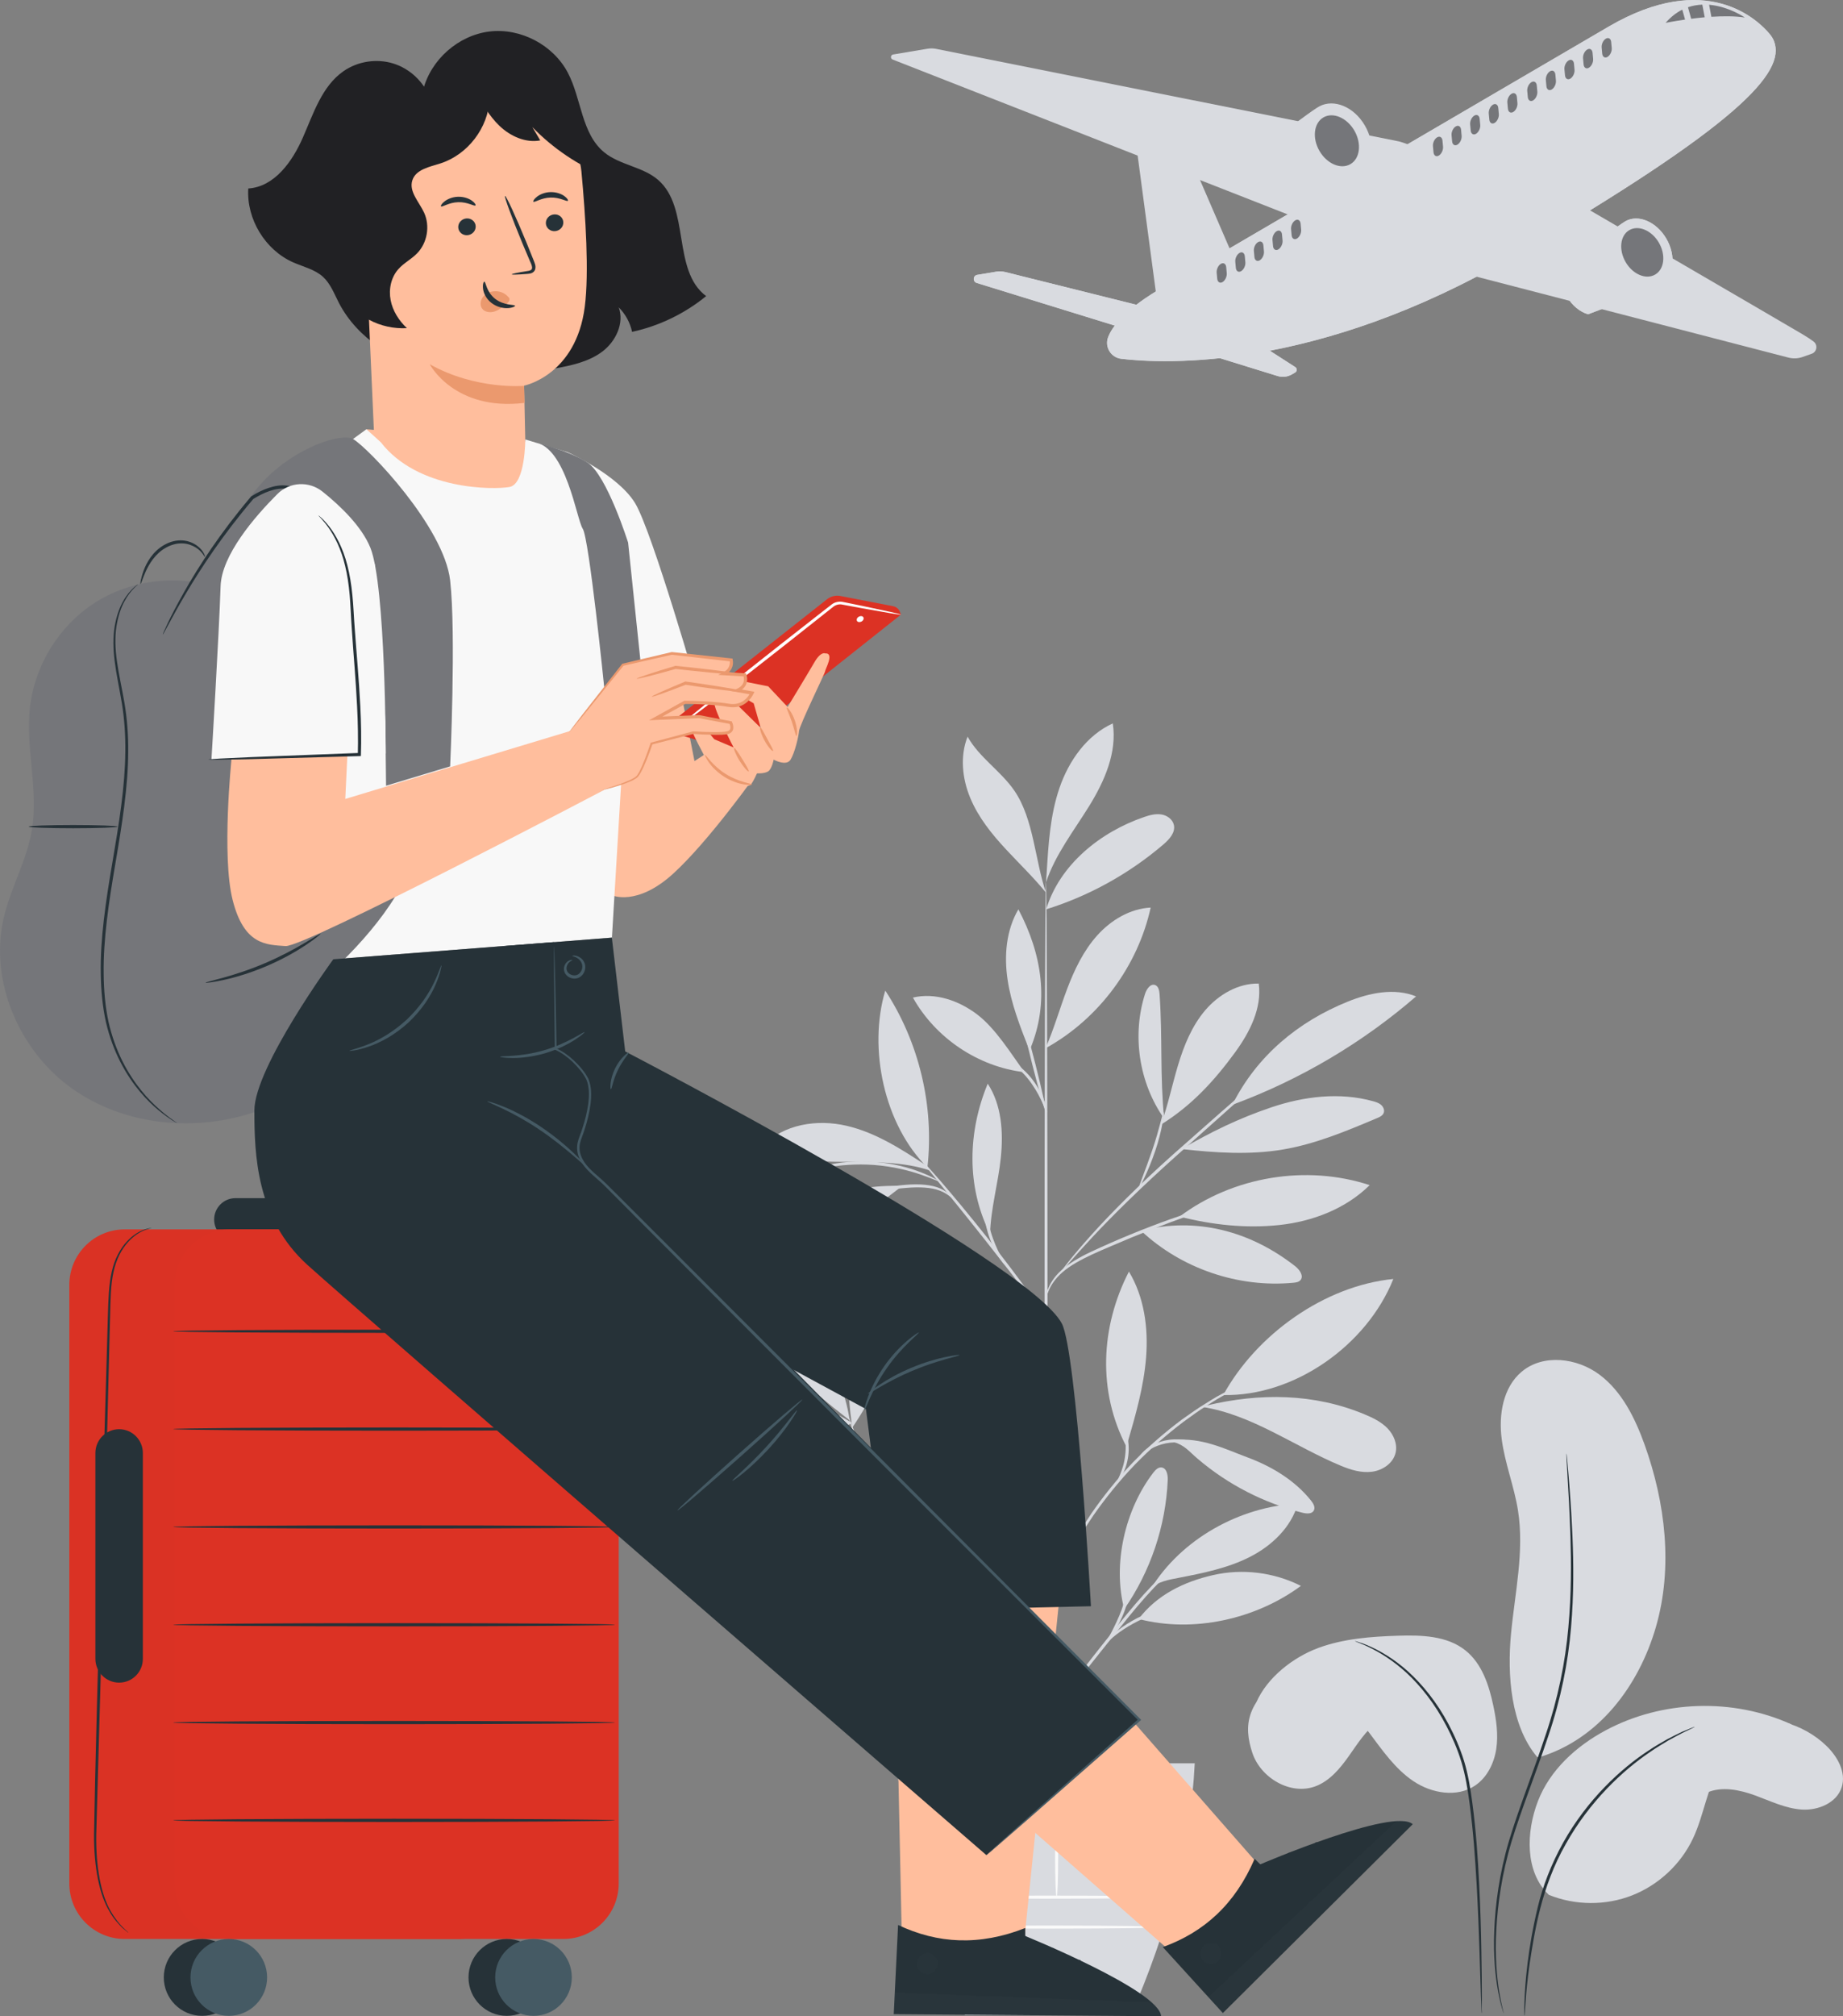<svg width="192" height="210" viewBox="0 0 192 210" fill="none" xmlns="http://www.w3.org/2000/svg">
<rect x="0" y="0" width="192" height="210" fill="#808080" stroke="none"/>
<path d="M88.769 148.21C85.943 146.428 82.698 145.311 79.376 144.969C77.844 144.814 76.164 144.853 74.934 145.789C74.671 145.989 74.419 146.28 74.477 146.602C74.522 146.841 74.722 147.016 74.909 147.158C78.733 150.075 84.513 150.45 88.769 148.21Z" fill="#D9DBE0"/>
<path d="M88.524 147.939C86.4 146.273 84.263 144.601 82.46 142.587C80.657 140.573 79.196 138.185 78.656 135.538C78.495 134.737 78.443 133.814 78.958 133.175C83.793 136.965 87.591 141.864 88.524 147.939Z" fill="#D9DBE0"/>
<path d="M88.718 148.171C88.351 145.518 88.222 142.794 88.828 140.186C89.433 137.578 90.849 135.086 93.07 133.595C93.907 135.551 93.546 137.81 92.96 139.857C92.053 143.02 90.624 146.028 88.757 148.733" fill="#D9DBE0"/>
<path d="M93.456 156.686C90.578 157.034 88.074 158.558 85.924 160.507C83.774 162.457 82.248 165.084 81.617 167.924C84.437 167.75 86.832 165.755 88.57 163.515C90.308 161.275 91.512 158.822 93.417 156.731" fill="#D9DBE0"/>
<path d="M94.486 158.048C92.169 152.322 93.006 145.428 96.63 140.431C98.271 146.28 97.666 152.883 94.486 158.048Z" fill="#D9DBE0"/>
<path d="M100.75 165.523C98.136 165.362 95.484 165.981 93.218 167.292C90.952 168.602 89.079 170.59 87.907 172.934C87.746 173.25 87.604 173.657 87.823 173.941C88.01 174.186 88.364 174.212 88.673 174.192C91.203 174.031 93.45 172.501 95.297 170.765C97.151 169.028 98.76 167.021 100.808 165.516" fill="#D9DBE0"/>
<path d="M100.551 165.116C99.205 160.798 99.121 156.085 100.312 151.722C100.782 149.998 101.574 148.184 103.164 147.371C103.299 147.3 103.46 147.242 103.602 147.293C103.737 147.345 103.814 147.48 103.879 147.616C104.445 148.804 104.606 150.146 104.548 151.457C104.49 152.767 104.22 154.065 103.95 155.349C103.447 157.725 103.183 160.281 101.883 162.334C101.574 162.818 101.304 163.348 101.059 163.87C100.814 164.393 100.808 164.574 100.583 164.987" fill="#D9DBE0"/>
<path d="M117.12 167.595C115.89 162.909 117.197 157.234 120.139 153.393C120.358 153.109 120.641 152.806 120.995 152.838C121.536 152.89 121.678 153.613 121.652 154.155C121.446 158.945 119.856 163.664 117.12 167.595Z" fill="#D9DBE0"/>
<path d="M118.62 168.622C124.298 170.1 130.806 168.66 135.525 165.174C132.724 163.754 129.428 163.348 126.371 164.051C123.313 164.748 120.519 166.117 118.62 168.622Z" fill="#D9DBE0"/>
<path d="M119.875 165.497C123.055 160.3 129.145 156.911 135.215 156.602C134.514 159.08 132.486 161.004 130.194 162.166C127.902 163.328 125.347 163.838 122.83 164.329C121.858 164.516 120.512 164.729 119.875 165.497Z" fill="#D9DBE0"/>
<path d="M117.436 150.366C118.298 147.409 119.161 144.427 119.399 141.354C119.637 138.282 119.199 135.08 117.609 132.439C114.642 138.198 114.339 144.93 117.345 150.669" fill="#D9DBE0"/>
<path d="M127.433 145.299C130.903 138.972 137.991 133.918 145.156 133.208C142.394 140.115 134.849 145.447 127.433 145.299Z" fill="#D9DBE0"/>
<path d="M125.251 146.538C130.426 147.332 134.843 150.643 139.677 152.657C140.714 153.09 141.827 153.432 142.941 153.284C144.055 153.135 145.149 152.393 145.394 151.295C145.6 150.385 145.188 149.423 144.537 148.752C143.887 148.087 143.025 147.667 142.168 147.312C136.896 145.111 131.244 145.06 125.695 146.389" fill="#D9DBE0"/>
<path d="M122.251 150.185C123.422 150.521 123.821 151.127 124.755 151.921C127.903 154.613 131.682 156.556 135.699 157.557C136.117 157.66 136.664 157.705 136.87 157.325C137.05 156.995 136.825 156.595 136.587 156.298C134.907 154.187 132.506 152.741 129.982 151.799C127.459 150.856 125.27 149.72 122.257 149.966" fill="#D9DBE0"/>
<path d="M118.871 128.185C123.081 132.13 129.01 134.15 134.746 133.601C135.01 133.576 135.293 133.537 135.467 133.343C135.866 132.904 135.389 132.233 134.92 131.871C130.259 128.224 124.6 126.707 118.871 128.185Z" fill="#D9DBE0"/>
<path d="M122.882 126.714C128.45 122.531 136.078 121.265 142.69 123.434C140.192 125.9 136.735 127.224 133.252 127.592C129.77 127.96 126.281 127.572 122.882 126.714Z" fill="#D9DBE0"/>
<path d="M121.285 116.611C120.828 111.937 121.125 108.251 120.803 103.558C120.777 103.184 120.693 102.732 120.346 102.597C119.856 102.409 119.451 103.01 119.29 103.507C117.906 107.832 118.659 112.796 121.279 116.508" fill="#D9DBE0"/>
<path d="M120.95 117.128C124.104 115.172 126.473 112.615 128.668 109.607C130.194 107.516 131.475 105.011 131.134 102.442C128.997 102.396 126.963 103.584 125.566 105.211C124.175 106.844 123.345 108.878 122.727 110.937C122.109 112.99 121.677 115.107 120.95 117.128Z" fill="#D9DBE0"/>
<path d="M128.534 115.01C135.46 112.441 141.93 108.619 147.524 103.778C145.258 102.861 142.658 103.41 140.392 104.327C135.209 106.425 130.974 109.962 128.437 114.952" fill="#D9DBE0"/>
<path d="M123.082 119.677C126.59 120.065 130.15 120.31 133.626 119.729C137.045 119.154 140.276 117.799 143.469 116.45C143.733 116.34 144.023 116.204 144.139 115.94C144.268 115.656 144.132 115.307 143.901 115.094C143.669 114.881 143.36 114.784 143.064 114.7C139.587 113.726 135.841 114.184 132.423 115.339C129.011 116.495 126.204 117.87 123.082 119.677Z" fill="#D9DBE0"/>
<path d="M103.066 128.347C100.671 123.505 100.832 117.857 102.899 112.867C104.354 115.088 104.534 117.921 104.264 120.562C104 123.208 103.195 125.926 103.143 128.586" fill="#D9DBE0"/>
<path d="M93.514 123.512C87.54 123.396 81.566 125.952 77.517 130.348C80.497 130.819 83.568 130.044 86.278 128.721C88.988 127.391 91.396 125.532 93.784 123.68" fill="#D9DBE0"/>
<path d="M87.089 121.362C84.167 121.123 81.36 120.762 78.547 121.627C75.74 122.492 73.184 124.448 72.038 127.159C74.768 127.469 77.542 126.778 80.047 125.642C82.544 124.506 84.823 122.924 87.089 121.362Z" fill="#D9DBE0"/>
<path d="M96.598 121.459C93.972 119.729 91.274 117.973 88.21 117.257C85.152 116.54 81.605 117.069 79.468 119.38C81.946 120.839 84.953 121.007 87.824 121.007C90.695 121.007 94.216 120.975 96.926 121.93" fill="#D9DBE0"/>
<path d="M96.616 121.595C92.123 117.173 90.417 109.22 92.226 103.171C95.754 108.555 97.337 115.197 96.616 121.595Z" fill="#D9DBE0"/>
<path d="M108.97 109.065C109.819 107.09 110.412 105.017 111.171 103.003C111.931 100.996 112.877 99.014 114.313 97.419C115.748 95.825 117.737 94.631 119.875 94.528C118.536 100.615 114.499 106.057 109.073 109.097" fill="#D9DBE0"/>
<path d="M106.731 111.673C105.327 109.736 103.711 107.109 101.806 105.663C99.907 104.217 97.428 103.345 95.105 103.901C97.474 108.135 101.928 111.118 106.731 111.673Z" fill="#D9DBE0"/>
<path d="M107.181 109.226C106.26 106.883 105.333 104.52 104.967 102.028C104.593 99.537 104.818 96.884 106.093 94.708C108.559 99.382 109.357 104.404 107.31 109.278" fill="#D9DBE0"/>
<path d="M108.989 94.708C110.386 90.073 114.616 86.659 119.186 85.096C119.759 84.896 120.371 84.735 120.976 84.825C121.574 84.915 122.167 85.329 122.295 85.929C122.463 86.717 121.813 87.427 121.201 87.95C117.641 90.996 113.463 93.314 108.989 94.708Z" fill="#D9DBE0"/>
<path d="M109.04 90.919C109.221 87.93 109.401 84.903 110.373 82.069C111.345 79.235 113.212 76.582 115.928 75.342C116.392 78.363 115.066 81.365 113.463 83.96C111.86 86.555 109.929 89.008 108.97 91.907" fill="#D9DBE0"/>
<path d="M108.97 92.972C107.817 89.596 107.695 85.303 105.68 82.359C104.27 80.3 102.011 78.899 100.801 76.724C99.996 78.757 100.24 81.1 101.084 83.121C101.927 85.141 103.324 86.878 104.817 88.479C106.305 90.08 107.579 91.281 108.97 92.972Z" fill="#D9DBE0"/>
<path d="M108.99 192.442C108.899 192.442 108.822 169.912 108.816 142.122C108.809 114.326 108.88 91.797 108.964 91.797C109.054 91.797 109.131 114.326 109.138 142.122C109.15 169.906 109.08 192.442 108.99 192.442Z" fill="#D9DBE0"/>
<path d="M128.623 124.945C128.63 124.964 128.327 125.08 127.78 125.261C127.175 125.468 126.39 125.732 125.456 126.049C123.493 126.72 120.802 127.688 117.879 128.889C114.982 130.135 112.253 131.142 110.701 132.497C109.923 133.162 109.478 133.885 109.259 134.408C109.034 134.938 108.996 135.26 108.97 135.254C108.957 135.254 108.963 135.17 108.976 135.015C109.002 134.86 109.041 134.634 109.144 134.357C109.33 133.801 109.768 133.027 110.553 132.317C111.332 131.6 112.42 130.961 113.669 130.374C114.918 129.793 116.296 129.179 117.763 128.579C120.692 127.372 123.409 126.436 125.392 125.823C126.383 125.513 127.188 125.287 127.754 125.132C128.308 124.996 128.617 124.925 128.623 124.945Z" fill="#D9DBE0"/>
<path d="M135.061 109.091C135.068 109.097 134.984 109.187 134.823 109.342C134.63 109.523 134.392 109.749 134.102 110.02C133.433 110.633 132.518 111.46 131.411 112.473C129.087 114.545 125.933 117.36 122.45 120.471C118.955 123.596 115.929 126.578 113.837 128.818C112.788 129.941 111.964 130.871 111.397 131.516C111.133 131.82 110.921 132.065 110.747 132.259C110.599 132.427 110.515 132.511 110.502 132.504C110.496 132.498 110.56 132.401 110.695 132.214C110.831 132.033 111.03 131.762 111.3 131.426C111.835 130.748 112.639 129.799 113.669 128.65C115.723 126.359 118.729 123.344 122.238 120.213C125.746 117.102 128.939 114.3 131.263 112.286C132.403 111.305 133.336 110.504 134.025 109.91C134.334 109.652 134.585 109.446 134.784 109.278C134.958 109.155 135.055 109.084 135.061 109.091Z" fill="#D9DBE0"/>
<path d="M118.678 123.654C118.588 123.615 119.316 121.924 120.043 119.781C120.777 117.644 121.124 115.836 121.215 115.849C121.298 115.856 121.092 117.715 120.346 119.884C119.979 120.968 119.573 121.917 119.258 122.589C118.949 123.266 118.717 123.667 118.678 123.654Z" fill="#D9DBE0"/>
<path d="M109.009 137.287C108.99 137.3 108.803 137.074 108.468 136.661C108.101 136.19 107.638 135.596 107.091 134.886C105.932 133.382 104.329 131.31 102.533 129.038C100.737 126.765 99.082 124.732 97.885 123.254C97.319 122.556 96.849 121.969 96.475 121.504C96.147 121.085 95.973 120.852 95.986 120.833C96.005 120.82 96.211 121.027 96.572 121.42C96.932 121.814 97.441 122.389 98.065 123.105C99.308 124.545 100.988 126.559 102.79 128.831C104.586 131.103 106.164 133.201 107.277 134.744C107.837 135.512 108.275 136.145 108.578 136.584C108.874 137.029 109.028 137.275 109.009 137.287Z" fill="#D9DBE0"/>
<path d="M104.708 131.749C104.657 131.807 103.504 130.438 102.906 128.36C102.461 126.894 102.442 125.558 102.494 124.945L102.635 124.958C102.571 125.216 102.526 125.358 102.5 125.352C102.474 125.345 102.474 125.203 102.494 124.932L102.635 124.945C102.687 125.552 102.777 126.843 103.208 128.263C103.794 130.277 104.792 131.691 104.708 131.749Z" fill="#D9DBE0"/>
<path d="M99.146 124.738C99.108 124.783 98.734 124.319 97.885 124.002C97.041 123.673 95.779 123.602 94.389 123.725C92.999 123.828 91.756 124.073 90.868 124.293C89.979 124.512 89.439 124.687 89.419 124.641C89.406 124.603 89.921 124.351 90.803 124.073C91.685 123.796 92.947 123.505 94.363 123.402C95.767 123.279 97.099 123.389 97.968 123.789C98.857 124.177 99.178 124.725 99.146 124.738Z" fill="#D9DBE0"/>
<path d="M97.834 123.034C97.808 123.086 97.1 122.737 95.902 122.33C94.712 121.917 93.006 121.485 91.087 121.336C89.169 121.194 87.418 121.362 86.175 121.588C84.933 121.814 84.18 122.046 84.16 121.988C84.154 121.969 84.334 121.892 84.669 121.769C85.004 121.646 85.499 121.498 86.124 121.356C87.373 121.072 89.15 120.859 91.1 121.007C93.057 121.162 94.782 121.633 95.967 122.111C96.559 122.343 97.035 122.563 97.344 122.737C97.673 122.911 97.84 123.015 97.834 123.034Z" fill="#D9DBE0"/>
<path d="M108.97 115.849C108.88 115.869 108.256 113.674 107.561 110.95C106.872 108.219 106.383 105.992 106.466 105.966C106.556 105.947 107.181 108.135 107.876 110.866C108.565 113.596 109.054 115.83 108.97 115.849Z" fill="#D9DBE0"/>
<path d="M109.06 115.849C108.964 115.882 108.558 114.416 107.502 112.912C106.472 111.382 105.159 110.614 105.204 110.537C105.223 110.504 105.584 110.633 106.093 110.995C106.601 111.35 107.226 111.95 107.766 112.725C108.861 114.287 109.137 115.843 109.06 115.849Z" fill="#D9DBE0"/>
<path d="M108.989 180.428C108.957 180.435 108.886 179.886 108.635 178.93C108.384 177.975 107.914 176.619 107.135 175.031C105.584 171.849 102.758 167.814 99.166 163.78C97.389 161.74 95.664 159.823 94.196 157.976C92.728 156.137 91.524 154.387 90.642 152.838C89.761 151.289 89.188 149.959 88.846 149.023C88.679 148.552 88.563 148.184 88.492 147.932C88.422 147.68 88.389 147.545 88.402 147.545C88.434 147.538 88.595 148.061 88.962 148.978C89.329 149.894 89.934 151.198 90.836 152.722C91.737 154.245 92.954 155.969 94.421 157.789C95.889 159.61 97.621 161.52 99.404 163.567C103.002 167.614 105.822 171.7 107.335 174.935C108.095 176.548 108.539 177.93 108.751 178.905C108.854 179.395 108.925 179.776 108.951 180.034C108.989 180.293 109.002 180.428 108.989 180.428Z" fill="#D9DBE0"/>
<path d="M126.738 160.333C126.75 160.359 126.409 160.527 125.811 160.856C125.212 161.191 124.369 161.708 123.397 162.457C122.424 163.199 121.343 164.18 120.229 165.355C119.116 166.53 117.97 167.898 116.805 169.364C114.468 172.301 112.279 174.909 110.972 176.981C110.309 178.014 109.826 178.879 109.511 179.492C109.189 180.099 109.022 180.441 108.996 180.428C108.983 180.422 109.015 180.331 109.08 180.164C109.15 179.996 109.24 179.744 109.395 179.434C109.678 178.808 110.135 177.911 110.779 176.858C112.047 174.728 114.217 172.094 116.553 169.157C117.725 167.692 118.884 166.317 120.017 165.142C121.15 163.967 122.264 162.999 123.261 162.269C124.259 161.54 125.135 161.049 125.753 160.74C126.062 160.585 126.313 160.488 126.48 160.417C126.641 160.352 126.731 160.32 126.738 160.333Z" fill="#D9DBE0"/>
<path d="M127.078 166.853C127.085 166.898 126.325 166.995 125.115 167.137C123.905 167.292 122.218 167.498 120.454 168.06C118.697 168.634 117.235 169.512 116.283 170.255C115.323 170.997 114.866 171.617 114.821 171.578C114.808 171.565 114.899 171.397 115.111 171.126C115.323 170.849 115.665 170.481 116.135 170.074C117.074 169.267 118.549 168.338 120.351 167.744C122.16 167.169 123.866 167.001 125.089 166.904C126.319 166.821 127.078 166.808 127.078 166.853Z" fill="#D9DBE0"/>
<path d="M115.395 170.868C115.292 170.81 116.18 169.454 116.862 167.627C117.506 165.788 117.661 164.174 117.777 164.187C117.822 164.193 117.815 164.593 117.744 165.245C117.667 165.891 117.513 166.788 117.171 167.737C116.83 168.68 116.38 169.473 116.032 170.022C115.678 170.571 115.433 170.887 115.395 170.868Z" fill="#D9DBE0"/>
<path d="M132.48 142.826C132.486 142.839 132.377 142.897 132.164 142.994C131.92 143.104 131.617 143.246 131.244 143.414C130.838 143.588 130.349 143.807 129.795 144.098C129.242 144.382 128.592 144.679 127.916 145.085C127.574 145.279 127.214 145.486 126.841 145.699C126.467 145.912 126.1 146.17 125.708 146.415C124.916 146.893 124.124 147.487 123.281 148.094C121.626 149.352 119.888 150.844 118.214 152.561C116.553 154.297 115.131 156.092 113.933 157.796C113.36 158.661 112.794 159.481 112.343 160.288C112.112 160.688 111.873 161.069 111.667 161.443C111.468 161.824 111.275 162.192 111.094 162.541C110.715 163.231 110.438 163.89 110.174 164.458C109.903 165.019 109.697 165.523 109.537 165.936C109.382 166.317 109.253 166.627 109.15 166.879C109.06 167.092 109.002 167.201 108.996 167.201C108.983 167.195 109.015 167.079 109.092 166.859C109.182 166.607 109.292 166.285 109.427 165.897C109.569 165.478 109.755 164.968 110.013 164.393C110.264 163.819 110.528 163.147 110.895 162.444C111.075 162.089 111.262 161.714 111.455 161.333C111.654 160.946 111.886 160.565 112.118 160.159C112.562 159.339 113.122 158.513 113.695 157.635C114.886 155.911 116.322 154.097 117.989 152.348C119.676 150.611 121.433 149.12 123.113 147.861C123.969 147.261 124.774 146.673 125.572 146.196C125.971 145.95 126.345 145.705 126.718 145.492C127.098 145.286 127.459 145.086 127.806 144.898C128.495 144.505 129.152 144.22 129.718 143.949C130.285 143.672 130.78 143.465 131.199 143.31C131.585 143.162 131.9 143.039 132.145 142.942C132.364 142.858 132.48 142.82 132.48 142.826Z" fill="#D9DBE0"/>
<path d="M118.439 152.264C118.413 152.257 118.568 151.715 119.211 151.108C119.842 150.508 120.988 149.953 122.321 149.914C123.653 149.882 124.806 150.25 125.597 150.553C126.389 150.863 126.853 151.121 126.833 151.153C126.814 151.198 126.318 151.018 125.52 150.766C124.722 150.521 123.595 150.198 122.334 150.23C121.078 150.269 119.99 150.753 119.359 151.276C118.716 151.805 118.49 152.296 118.439 152.264Z" fill="#D9DBE0"/>
<path d="M116.341 154.433C116.251 154.381 117.043 153.219 117.223 151.554C117.429 149.888 116.927 148.571 117.023 148.545C117.062 148.532 117.236 148.836 117.39 149.385C117.545 149.927 117.648 150.727 117.545 151.592C117.442 152.457 117.158 153.206 116.888 153.703C116.611 154.2 116.373 154.458 116.341 154.433Z" fill="#D9DBE0"/>
<path d="M93.476 183.656C93.958 192.267 96.546 201.021 100.525 209.877H117.835C121.633 201.111 124.041 192.37 124.466 183.656H93.476Z" fill="#D9DBE0"/>
<path d="M121.659 197.593C121.659 197.683 115.962 197.754 108.932 197.754C101.902 197.754 96.205 197.683 96.205 197.593C96.205 197.503 101.902 197.432 108.932 197.432C115.962 197.425 121.659 197.503 121.659 197.593Z" fill="#FAFAFA"/>
<path d="M121.272 200.711C121.272 200.801 115.929 200.872 109.344 200.872C102.752 200.872 97.415 200.801 97.415 200.711C97.415 200.62 102.758 200.549 109.344 200.549C115.929 200.549 121.272 200.62 121.272 200.711Z" fill="#FAFAFA"/>
<path d="M100.801 189.311C100.891 189.311 100.961 191.099 100.961 193.307C100.961 195.514 100.891 197.302 100.801 197.302C100.71 197.302 100.64 195.514 100.64 193.307C100.64 191.099 100.71 189.311 100.801 189.311Z" fill="#FAFAFA"/>
<path d="M110.078 189.311C110.168 189.311 110.239 191.163 110.239 193.449C110.239 195.734 110.168 197.587 110.078 197.587C109.988 197.587 109.917 195.734 109.917 193.449C109.917 191.163 109.988 189.311 110.078 189.311Z" fill="#FAFAFA"/>
<path d="M118.781 189.24C118.871 189.24 118.942 191.131 118.942 193.462C118.942 195.792 118.871 197.683 118.781 197.683C118.691 197.683 118.62 195.792 118.62 193.462C118.62 191.131 118.691 189.24 118.781 189.24Z" fill="#FAFAFA"/>
<path d="M123.918 189.311C123.918 189.401 117.235 189.472 108.989 189.472C100.743 189.472 94.061 189.401 94.061 189.311C94.061 189.22 100.743 189.149 108.989 189.149C117.229 189.149 123.918 189.22 123.918 189.311Z" fill="#FAFAFA"/>
<path d="M129.673 34.852C129.183 34.535 128.649 34.309 128.083 34.167L126.332 33.728L122.591 35.917L133.104 39.164C133.6 39.319 134.134 39.254 134.585 38.996L134.926 38.796C135.138 38.673 135.145 38.37 134.939 38.234L129.673 34.852Z" fill="#D9DBE0"/>
<path d="M129.673 34.852C129.183 34.535 128.649 34.309 128.083 34.167L126.332 33.728L122.591 35.917L133.104 39.164C133.6 39.319 134.134 39.254 134.585 38.996L134.926 38.796C135.138 38.673 135.145 38.37 134.939 38.234L129.673 34.852Z" fill="#D9DBE0"/>
<path d="M128.276 26.292L121.69 11.057L118.111 13.155L120.557 31.482L128.733 27.086L128.276 26.292Z" fill="#D9DBE0"/>
<path d="M152.546 28.487L186.298 37.24C186.794 37.369 187.321 37.35 187.804 37.175L188.738 36.846C189.291 36.653 189.401 35.917 188.931 35.568C188.66 35.362 188.3 35.123 187.824 34.839C185.892 33.69 164.713 21.366 164.713 21.366L152.546 28.487Z" fill="#D9DBE0"/>
<path d="M115.443 35.123C115.063 36.13 115.739 37.234 116.807 37.363C121.262 37.898 137.163 38.673 157.705 26.666C181.015 13.039 186.088 7.559 184.813 4.279C184.71 4.008 184.549 3.763 184.362 3.537C183.178 2.117 177.796 -3.202 167.567 2.782L120.618 30.242C120.618 30.242 116.395 32.612 115.443 35.123Z" fill="#D9DBE0"/>
<path d="M129.557 25.01L167.558 2.791C177.794 -3.193 183.175 2.126 184.353 3.546C184.54 3.772 184.701 4.017 184.804 4.288C186.079 7.567 180.999 13.048 157.696 26.675C137.16 38.682 121.253 37.907 116.798 37.372C115.73 37.242 115.054 36.139 115.434 35.132C116.386 32.62 120.603 30.245 120.603 30.245L129.557 25.01Z" fill="#D9DBE0"/>
<path d="M139.922 24.594L148.258 19.72C149.121 19.217 149.507 18.152 149.127 17.229C148.754 16.318 147.846 15.305 145.748 14.73L97.544 5.093C97.235 5.028 96.913 5.028 96.604 5.08L93.05 5.674C92.773 5.719 92.735 6.1 92.999 6.203L139.922 24.594Z" fill="#D9DBE0"/>
<path d="M127.363 29.378C127.093 29.539 126.841 29.384 126.809 29.035L126.751 28.403C126.719 28.054 126.912 27.641 127.189 27.48C127.459 27.318 127.711 27.473 127.743 27.822L127.801 28.454C127.833 28.803 127.633 29.216 127.363 29.378Z" fill="#75767A"/>
<path d="M129.301 28.241C129.031 28.403 128.78 28.248 128.748 27.899L128.69 27.267C128.658 26.918 128.851 26.505 129.128 26.344C129.398 26.182 129.649 26.337 129.681 26.686L129.739 27.318C129.771 27.667 129.572 28.08 129.301 28.241Z" fill="#75767A"/>
<path d="M131.238 27.112C130.968 27.273 130.716 27.118 130.684 26.77L130.626 26.137C130.594 25.788 130.787 25.375 131.064 25.214C131.334 25.053 131.586 25.207 131.618 25.556L131.676 26.189C131.708 26.537 131.508 26.951 131.238 27.112Z" fill="#75767A"/>
<path d="M133.176 25.976C132.906 26.137 132.655 25.982 132.623 25.634L132.565 25.001C132.533 24.652 132.726 24.239 133.003 24.078C133.273 23.916 133.524 24.071 133.556 24.42L133.614 25.052C133.646 25.401 133.447 25.814 133.176 25.976Z" fill="#75767A"/>
<path d="M135.114 24.846C134.843 25.007 134.592 24.852 134.56 24.504L134.502 23.871C134.47 23.523 134.663 23.11 134.94 22.948C135.21 22.787 135.461 22.942 135.494 23.29L135.552 23.923C135.584 24.271 135.384 24.685 135.114 24.846Z" fill="#75767A"/>
<path d="M149.894 16.202C149.624 16.364 149.372 16.209 149.34 15.86L149.282 15.227C149.25 14.879 149.443 14.466 149.72 14.304C149.991 14.143 150.242 14.298 150.274 14.647L150.332 15.279C150.364 15.628 150.164 16.041 149.894 16.202Z" fill="#75767A"/>
<path d="M151.832 15.066C151.562 15.227 151.311 15.072 151.279 14.724L151.221 14.091C151.189 13.743 151.382 13.33 151.659 13.168C151.929 13.007 152.18 13.162 152.212 13.51L152.27 14.143C152.302 14.492 152.103 14.905 151.832 15.066Z" fill="#75767A"/>
<path d="M153.769 13.936C153.499 14.098 153.247 13.943 153.215 13.594L153.157 12.962C153.125 12.613 153.318 12.2 153.595 12.039C153.865 11.877 154.116 12.032 154.149 12.381L154.207 13.013C154.239 13.362 154.039 13.775 153.769 13.936Z" fill="#75767A"/>
<path d="M155.707 12.8C155.437 12.962 155.186 12.807 155.154 12.458L155.096 11.826C155.064 11.477 155.257 11.064 155.534 10.902C155.804 10.741 156.055 10.896 156.087 11.245L156.145 11.877C156.177 12.226 155.978 12.639 155.707 12.8Z" fill="#75767A"/>
<path d="M157.645 11.664C157.374 11.826 157.123 11.671 157.091 11.322L157.033 10.69C157.001 10.341 157.194 9.928 157.471 9.766C157.741 9.605 157.992 9.76 158.025 10.108L158.083 10.741C158.115 11.096 157.915 11.509 157.645 11.664Z" fill="#75767A"/>
<path d="M159.718 10.457C159.448 10.619 159.197 10.464 159.164 10.115L159.106 9.482C159.074 9.134 159.267 8.721 159.544 8.559C159.815 8.398 160.066 8.553 160.098 8.901L160.156 9.534C160.188 9.883 159.988 10.296 159.718 10.457Z" fill="#75767A"/>
<path d="M161.656 9.321C161.385 9.482 161.134 9.327 161.102 8.979L161.044 8.346C161.012 7.998 161.205 7.584 161.482 7.423C161.752 7.262 162.003 7.417 162.035 7.765L162.093 8.398C162.125 8.746 161.926 9.16 161.656 9.321Z" fill="#75767A"/>
<path d="M163.593 8.191C163.323 8.353 163.072 8.198 163.039 7.849L162.981 7.217C162.949 6.868 163.142 6.455 163.419 6.293C163.69 6.132 163.941 6.287 163.973 6.636L164.031 7.268C164.063 7.617 163.863 8.03 163.593 8.191Z" fill="#75767A"/>
<path d="M165.53 7.055C165.26 7.216 165.009 7.062 164.977 6.713L164.919 6.08C164.887 5.732 165.08 5.319 165.357 5.157C165.627 4.996 165.878 5.151 165.91 5.499L165.968 6.132C166 6.481 165.801 6.894 165.53 7.055Z" fill="#75767A"/>
<path d="M167.469 5.925C167.199 6.087 166.948 5.932 166.915 5.583L166.857 4.951C166.825 4.602 167.018 4.189 167.295 4.028C167.566 3.866 167.817 4.021 167.849 4.37L167.907 5.002C167.939 5.351 167.739 5.764 167.469 5.925Z" fill="#75767A"/>
<path d="M175.257 1.006C174.658 1.303 174.072 1.749 173.519 2.381C173.519 2.381 174.349 2.214 175.546 2.039L175.257 1.006Z" fill="#75767A"/>
<path d="M178.288 1.749C179.498 1.671 180.747 1.665 181.777 1.826C181.777 1.826 180.116 0.671 178.05 0.496L178.288 1.749Z" fill="#75767A"/>
<path d="M131.482 15.583C131.07 15.918 130.638 16.273 130.201 16.648C129.982 17.577 130.156 18.713 130.761 19.753C131.366 20.792 132.267 21.502 133.181 21.767C137.044 20.334 140.874 18.604 141.595 18.184C143.063 17.326 143.333 15.034 142.187 13.071C141.048 11.109 138.962 10.276 137.462 11.07C136.947 11.335 134.623 13 131.482 15.583Z" fill="#D9DBE0"/>
<path d="M141.093 13.601C141.872 14.944 141.691 16.506 140.687 17.093C139.683 17.681 138.241 17.067 137.462 15.725C136.683 14.382 136.863 12.82 137.867 12.232C138.865 11.645 140.314 12.258 141.093 13.601Z" fill="#75767A"/>
<path d="M169.321 23.051C168.671 23.432 165.601 25.685 162.749 28.099C162.549 28.939 162.704 29.971 163.251 30.907C163.798 31.85 164.616 32.489 165.44 32.734C168.942 31.437 172.411 29.868 173.062 29.487C174.394 28.706 174.632 26.634 173.596 24.859C172.566 23.09 170.648 22.277 169.321 23.051Z" fill="#D9DBE0"/>
<path d="M169.321 23.051C168.671 23.432 165.601 25.685 162.749 28.099C162.549 28.939 162.704 29.971 163.251 30.907C163.798 31.85 164.616 32.489 165.44 32.734C168.942 31.437 172.411 29.868 173.062 29.487C174.394 28.706 174.632 26.634 173.596 24.859C172.566 23.09 170.648 22.277 169.321 23.051Z" fill="#D9DBE0"/>
<path d="M172.817 25.272C173.558 26.55 173.39 28.041 172.431 28.596C171.472 29.158 170.094 28.571 169.354 27.293C168.614 26.014 168.781 24.523 169.74 23.968C170.693 23.413 172.071 23.994 172.817 25.272Z" fill="#75767A"/>
<path d="M120.641 32.308L104.74 28.338C104.425 28.261 104.097 28.248 103.775 28.299L101.805 28.629C101.354 28.706 101.316 29.332 101.747 29.468L117.281 34.264L120.641 32.308Z" fill="#D9DBE0"/>
<path d="M177.343 0.484C176.854 0.503 176.352 0.58 175.85 0.755L176.184 1.955C176.629 1.897 177.099 1.846 177.594 1.8L177.343 0.484Z" fill="#75767A"/>
<path d="M120.641 32.308L104.74 28.338C104.425 28.261 104.097 28.248 103.775 28.299L101.805 28.629C101.354 28.706 101.316 29.332 101.747 29.468L117.28 34.264" fill="#D9DBE0"/>
<path d="M160.151 183.01C157.376 179.725 157.009 174.457 157.415 170.171C157.82 165.884 158.812 161.579 158.142 157.325C157.743 154.807 156.771 152.406 156.443 149.875C156.114 147.345 156.578 144.492 158.535 142.858C160.782 140.98 164.316 141.425 166.652 143.188C168.989 144.95 170.341 147.713 171.333 150.469C173.502 156.524 174.3 163.244 172.517 169.428C170.734 175.613 166.543 181.138 160.402 183.004" fill="#D9DBE0"/>
<path d="M174.887 190.473C175.344 188.891 176.323 187.355 177.829 186.703C179.4 186.025 181.222 186.412 182.831 186.993C184.44 187.581 186.018 188.362 187.724 188.471C189.429 188.575 191.361 187.768 191.869 186.128C192.352 184.592 191.425 182.946 190.266 181.829C187.833 179.479 184.17 178.485 180.887 179.273C177.604 180.06 174.791 182.617 173.69 185.818" fill="#D9DBE0"/>
<g opacity="0.3">
<g opacity="0.3">
<g opacity="0.3">
<g opacity="0.3">
<g opacity="0.3">
<path opacity="0.3" d="M174.887 190.473C175.344 188.891 176.323 187.355 177.829 186.703C179.4 186.025 181.222 186.412 182.831 186.993C184.44 187.581 186.018 188.362 187.724 188.471C189.429 188.575 191.361 187.768 191.869 186.128C192.352 184.592 191.425 182.946 190.266 181.829C187.833 179.479 184.17 178.485 180.887 179.273C177.604 180.06 174.791 182.617 173.69 185.818" fill="black"/>
</g>
</g>
</g>
</g>
</g>
<path d="M161.356 197.354C158.852 194.966 158.974 190.815 160.223 187.581C161.472 184.353 164.201 181.868 167.246 180.235C173.149 177.065 180.533 176.826 186.636 179.602C183.642 179.699 180.746 181.409 179.194 183.985C177.823 186.27 177.514 189.046 176.381 191.46C175.119 194.152 172.795 196.321 170.034 197.406C167.278 198.49 164.105 198.471 161.356 197.354Z" fill="#D9DBE0"/>
<path d="M158.819 209.948C158.806 209.948 158.799 209.819 158.799 209.567C158.799 209.322 158.793 208.954 158.812 208.483C158.844 207.54 158.928 206.178 159.134 204.506C159.34 202.834 159.668 200.846 160.19 198.677C160.705 196.502 161.587 194.184 162.842 191.925C165.372 187.393 168.919 184.166 171.732 182.332C172.428 181.855 173.097 181.487 173.676 181.151C174.269 180.841 174.79 180.59 175.209 180.383C175.621 180.215 175.949 180.073 176.213 179.97C176.445 179.879 176.567 179.834 176.567 179.847C176.567 179.86 176.457 179.918 176.232 180.028C175.981 180.151 175.659 180.305 175.26 180.493C174.848 180.712 174.339 180.977 173.76 181.3C173.194 181.648 172.537 182.023 171.855 182.507C169.099 184.372 165.61 187.594 163.113 192.073C160.563 196.541 159.862 201.24 159.353 204.532C159.121 206.198 158.999 207.553 158.935 208.489C158.909 208.935 158.883 209.29 158.864 209.567C158.844 209.819 158.832 209.948 158.819 209.948Z" fill="#263238"/>
<path d="M134.71 173.915C129.579 177.02 129.592 179.847 130.449 182.513C131.305 185.179 134.453 187.032 137.066 186.038C138.54 185.476 139.609 184.185 140.523 182.894C141.437 181.603 142.294 180.215 143.575 179.292C144.856 178.362 146.71 178.007 147.997 178.931" fill="#D9DBE0"/>
<g opacity="0.3">
<g opacity="0.3">
<g opacity="0.3">
<g opacity="0.3">
<g opacity="0.3">
<path opacity="0.3" d="M134.71 173.915C129.579 177.02 129.592 179.847 130.449 182.513C131.305 185.179 134.453 187.032 137.066 186.038C138.54 185.476 139.609 184.185 140.523 182.894C141.437 181.603 142.294 180.215 143.575 179.292C144.856 178.362 146.71 178.007 147.997 178.931" fill="black"/>
</g>
</g>
</g>
</g>
</g>
<path d="M130.874 177.323C132.213 175.464 135.528 174.928 137.627 175.851C139.719 176.781 141.251 178.621 142.629 180.454C144.006 182.287 145.339 184.23 147.238 185.508C149.137 186.787 151.796 187.251 153.688 185.96C154.931 185.115 155.652 183.643 155.877 182.158C156.102 180.667 155.883 179.143 155.574 177.672C155.124 175.516 154.384 173.256 152.658 171.888C150.74 170.358 148.075 170.287 145.629 170.364C142.815 170.455 139.964 170.668 137.324 171.642C134.685 172.624 131.994 174.734 130.874 177.323Z" fill="#D9DBE0"/>
<path d="M154.37 209.69C154.357 209.69 154.344 209.535 154.332 209.245C154.319 208.922 154.299 208.496 154.28 207.966C154.241 206.824 154.196 205.229 154.132 203.267C154.068 201.285 153.984 198.923 153.836 196.308C153.688 193.694 153.495 190.815 153.096 187.819C152.896 186.322 152.658 184.863 152.246 183.514C151.834 182.158 151.28 180.899 150.675 179.744C149.471 177.426 147.978 175.58 146.536 174.238C145.087 172.901 143.697 172.088 142.705 171.604C142.21 171.352 141.811 171.197 141.54 171.094C141.27 170.984 141.128 170.92 141.135 170.913C141.141 170.9 141.283 170.945 141.56 171.036C141.836 171.12 142.248 171.262 142.75 171.494C143.761 171.946 145.184 172.74 146.677 174.076C148.152 175.412 149.69 177.272 150.92 179.608C151.538 180.777 152.098 182.042 152.523 183.417C152.947 184.798 153.186 186.27 153.385 187.774C153.784 190.782 153.971 193.668 154.1 196.289C154.229 198.91 154.293 201.272 154.325 203.261C154.364 205.242 154.377 206.85 154.377 207.96C154.377 208.489 154.37 208.915 154.37 209.238C154.389 209.535 154.383 209.69 154.37 209.69Z" fill="#263238"/>
<path d="M156.655 209.69C156.648 209.69 156.629 209.645 156.597 209.548C156.564 209.432 156.519 209.29 156.468 209.116C156.346 208.735 156.217 208.167 156.069 207.424C155.798 205.94 155.554 203.758 155.67 201.053C155.779 198.361 156.191 195.146 157.208 191.719C158.238 188.304 159.699 184.663 160.993 180.777C162.319 176.891 163.079 173.05 163.388 169.512C163.71 165.975 163.684 162.767 163.607 160.081C163.523 157.396 163.388 155.22 163.298 153.716C163.259 152.98 163.227 152.406 163.201 151.986C163.195 151.805 163.189 151.657 163.182 151.534C163.182 151.431 163.182 151.379 163.189 151.379C163.195 151.379 163.201 151.431 163.214 151.534C163.227 151.651 163.24 151.799 163.259 151.98C163.298 152.399 163.349 152.974 163.414 153.71C163.536 155.207 163.704 157.383 163.819 160.075C163.929 162.767 163.974 165.981 163.665 169.538C163.369 173.095 162.609 176.981 161.277 180.874C159.976 184.779 158.509 188.407 157.472 191.803C156.449 195.198 156.017 198.387 155.876 201.066C155.734 203.751 155.94 205.927 156.178 207.405C156.307 208.147 156.416 208.715 156.519 209.103C156.558 209.283 156.597 209.426 156.622 209.542C156.655 209.632 156.661 209.684 156.655 209.69Z" fill="#263238"/>
<path d="M44.499 129.244H24.53C23.307 129.244 22.309 128.25 22.309 127.017C22.309 125.791 23.301 124.79 24.53 124.79H44.499C45.722 124.79 46.72 125.784 46.72 127.017C46.714 128.25 45.722 129.244 44.499 129.244Z" fill="#263238"/>
<path d="M47.706 201.95H12.989C9.802 201.95 7.221 199.362 7.221 196.166V133.827C7.221 130.632 9.802 128.043 12.989 128.043H47.706C50.893 128.043 53.474 130.632 53.474 133.827V196.166C53.474 199.362 50.893 201.95 47.706 201.95Z" fill="#DC3224"/>
<g opacity="0.3">
<g opacity="0.3">
<g opacity="0.3">
<path opacity="0.3" d="M47.706 201.95H12.989C9.802 201.95 7.221 199.362 7.221 196.166V133.827C7.221 130.632 9.802 128.043 12.989 128.043H47.706C50.893 128.043 53.474 130.632 53.474 133.827V196.166C53.474 199.362 50.893 201.95 47.706 201.95Z" fill="black"/>
</g>
</g>
</g>
<path d="M58.688 201.95H23.971C20.784 201.95 18.203 199.362 18.203 196.166V133.827C18.203 130.632 20.784 128.043 23.971 128.043H58.688C61.875 128.043 64.456 130.632 64.456 133.827V196.166C64.456 199.362 61.875 201.95 58.688 201.95Z" fill="#DC3224"/>
<path d="M64.07 189.595C64.07 189.685 53.764 189.763 41.05 189.763C28.336 189.763 18.029 189.685 18.029 189.595C18.029 189.504 28.336 189.427 41.05 189.427C53.757 189.427 64.07 189.504 64.07 189.595Z" fill="#263238"/>
<path d="M64.07 179.408C64.07 179.499 53.764 179.576 41.05 179.576C28.336 179.576 18.029 179.499 18.029 179.408C18.029 179.318 28.336 179.24 41.05 179.24C53.757 179.24 64.07 179.318 64.07 179.408Z" fill="#263238"/>
<path d="M64.07 169.222C64.07 169.312 53.764 169.39 41.05 169.39C28.336 169.39 18.029 169.312 18.029 169.222C18.029 169.132 28.336 169.054 41.05 169.054C53.757 169.054 64.07 169.125 64.07 169.222Z" fill="#263238"/>
<path d="M64.07 159.035C64.07 159.126 53.764 159.203 41.05 159.203C28.336 159.203 18.029 159.126 18.029 159.035C18.029 158.945 28.336 158.867 41.05 158.867C53.757 158.867 64.07 158.938 64.07 159.035Z" fill="#263238"/>
<path d="M64.07 148.843C64.07 148.933 53.764 149.01 41.05 149.01C28.336 149.01 18.029 148.933 18.029 148.843C18.029 148.752 28.336 148.675 41.05 148.675C53.757 148.675 64.07 148.752 64.07 148.843Z" fill="#263238"/>
<path d="M64.07 138.656C64.07 138.746 53.764 138.824 41.05 138.824C28.336 138.824 18.029 138.746 18.029 138.656C18.029 138.566 28.336 138.488 41.05 138.488C53.757 138.488 64.07 138.566 64.07 138.656Z" fill="#263238"/>
<path d="M56.79 205.952C56.79 208.16 55.007 209.955 52.798 209.955C50.597 209.955 48.807 208.167 48.807 205.952C48.807 203.745 50.59 201.95 52.798 201.95C55.007 201.95 56.79 203.738 56.79 205.952Z" fill="#263238"/>
<path d="M59.57 205.952C59.57 208.16 57.787 209.955 55.579 209.955C53.377 209.955 51.587 208.167 51.587 205.952C51.587 203.745 53.371 201.95 55.579 201.95C57.78 201.95 59.57 203.738 59.57 205.952Z" fill="#455A64"/>
<path d="M25.046 205.952C25.046 208.16 23.263 209.955 21.055 209.955C18.853 209.955 17.063 208.167 17.063 205.952C17.063 203.745 18.846 201.95 21.055 201.95C23.263 201.95 25.046 203.738 25.046 205.952Z" fill="#263238"/>
<path d="M27.826 205.952C27.826 208.16 26.043 209.955 23.835 209.955C21.633 209.955 19.844 208.167 19.844 205.952C19.844 203.745 21.627 201.95 23.835 201.95C26.036 201.95 27.826 203.738 27.826 205.952Z" fill="#455A64"/>
<path d="M12.409 175.251C11.045 175.251 9.938 174.141 9.938 172.772V151.334C9.938 149.966 11.045 148.855 12.409 148.855C13.774 148.855 14.882 149.966 14.882 151.334V172.772C14.888 174.141 13.774 175.251 12.409 175.251Z" fill="#263238"/>
<path d="M13.368 201.285C13.362 201.292 13.31 201.253 13.207 201.169C13.091 201.072 12.943 200.95 12.757 200.801C12.403 200.44 11.855 199.897 11.385 199.045C10.375 197.367 9.776 194.527 9.795 191.067C9.911 184.153 10.182 174.619 10.458 164.083C10.761 153.555 11.038 144.027 11.237 137.107C11.289 135.383 11.328 133.802 11.643 132.452C11.939 131.097 12.551 130.019 13.214 129.309C13.877 128.586 14.566 128.224 15.048 128.056C15.531 127.889 15.808 127.889 15.808 127.889C15.814 127.908 15.544 127.94 15.074 128.121C14.611 128.302 13.948 128.676 13.31 129.399C12.673 130.109 12.1 131.161 11.823 132.498C11.527 133.827 11.508 135.39 11.469 137.12C11.295 144.046 11.051 153.574 10.787 164.103C10.491 174.625 10.22 184.153 10.027 191.073C9.976 194.514 10.536 197.315 11.495 198.987C12.448 200.672 13.42 201.24 13.368 201.285Z" fill="#263238"/>
<path d="M73.335 78.628L64.548 84.341L63.75 93.243C63.75 93.243 66.337 94.45 70.129 90.996C73.921 87.536 78.865 80.526 78.865 80.526L73.335 78.628Z" fill="#FFBE9D"/>
<path d="M72.942 82.282L70.065 67.641L62.379 70.688L64.342 89.976L72.942 82.282Z" fill="#FFBE9D"/>
<path d="M93.761 63.749C93.645 63.439 93.381 63.206 93.053 63.142L87.53 62.07C87.04 61.986 86.545 62.109 86.152 62.419L69.479 75.575L70.161 76.337L76.058 78.138L93.858 64.013L93.761 63.749Z" fill="#DC3224"/>
<path d="M89.28 64.672C89.357 64.807 89.57 64.833 89.756 64.73C89.937 64.627 90.02 64.427 89.943 64.291C89.866 64.155 89.653 64.129 89.467 64.233C89.28 64.336 89.203 64.53 89.28 64.672Z" fill="white"/>
<path d="M93.858 64.013C93.852 64.039 93.465 63.981 92.77 63.871C92.017 63.742 91.025 63.561 89.828 63.355C89.204 63.239 88.521 63.116 87.8 62.98C87.459 62.896 87.105 62.968 86.822 63.187C86.513 63.432 86.197 63.684 85.869 63.942C84.556 64.981 83.114 66.118 81.608 67.312C78.575 69.7 75.82 71.844 73.818 73.38C72.846 74.116 72.041 74.729 71.436 75.187C70.87 75.607 70.548 75.833 70.535 75.814C70.522 75.794 70.812 75.536 71.359 75.084C71.951 74.6 72.73 73.961 73.677 73.193C75.646 71.605 78.376 69.429 81.408 67.047C82.921 65.859 84.369 64.73 85.689 63.697C86.017 63.439 86.339 63.187 86.654 62.948C87.002 62.683 87.478 62.606 87.858 62.703C88.579 62.851 89.255 62.987 89.88 63.116C91.071 63.368 92.062 63.581 92.809 63.742C93.485 63.891 93.858 63.987 93.858 64.013Z" fill="white"/>
<path d="M85.959 68.054C85.959 68.054 85.514 67.809 84.826 69.01C84.13 70.21 82.051 73.632 82.051 73.632L80.03 71.482L76.811 70.837C76.811 70.837 75.929 71.23 76.309 71.734C76.689 72.237 78.517 73.251 78.517 73.251L79.251 75.814L75.8 72.418C75.8 72.418 74.3 72.308 74.423 73.29C74.539 74.271 76.431 77.853 76.431 77.853L74.416 76.995L72.466 74.665C72.466 74.665 71.7 74.445 71.764 75.181C71.828 75.923 73.592 79.119 73.592 79.119L76.18 81.681C76.18 81.681 77.918 82.127 78.247 81.681C78.575 81.236 78.858 80.545 78.858 80.545C78.858 80.545 79.837 80.61 80.152 80.229C80.468 79.848 80.596 79.119 80.596 79.119C80.596 79.119 81.922 79.848 82.36 79.119C82.804 78.389 83.178 76.788 83.242 76.136C83.306 75.484 85.959 70.101 85.959 69.913C85.959 69.707 86.969 67.983 85.959 68.054Z" fill="#FFBE9D"/>
<path d="M78.349 81.714C78.349 81.752 78.002 81.785 77.454 81.688C76.907 81.598 76.167 81.352 75.446 80.9C74.725 80.442 74.184 79.88 73.862 79.429C73.54 78.977 73.418 78.654 73.45 78.635C73.534 78.576 74.229 79.764 75.62 80.623C77.004 81.494 78.368 81.611 78.349 81.714Z" fill="#EB996E"/>
<path d="M77.995 80.345C77.924 80.403 77.474 79.926 77.049 79.241C76.624 78.557 76.398 77.944 76.482 77.905C76.566 77.86 76.92 78.396 77.332 79.067C77.744 79.732 78.072 80.287 77.995 80.345Z" fill="#EB996E"/>
<path d="M80.531 78.221C80.46 78.279 80.01 77.808 79.636 77.111C79.256 76.414 79.108 75.781 79.198 75.755C79.288 75.723 79.565 76.285 79.932 76.956C80.293 77.621 80.608 78.163 80.531 78.221Z" fill="#EB996E"/>
<path d="M82.977 76.646C82.88 76.653 82.764 75.962 82.487 75.162C82.217 74.355 81.888 73.742 81.972 73.69C82.043 73.638 82.519 74.2 82.809 75.058C83.099 75.904 83.067 76.646 82.977 76.646Z" fill="#EB996E"/>
<path d="M44.076 9.388C44.874 6.212 47.752 3.676 50.99 3.282C54.234 2.888 57.627 4.676 59.153 7.568C60.588 10.292 60.562 13.92 62.951 15.87C64.586 17.206 66.961 17.354 68.558 18.736C71.938 21.66 69.981 28.167 73.566 30.84C71.332 32.666 68.661 33.957 65.848 34.564C65.648 33.602 65.152 32.705 64.457 32.014C65.062 33.66 64.148 35.558 62.758 36.611C61.361 37.663 59.59 38.056 57.865 38.366C53.719 39.109 49.426 39.528 45.312 38.618C41.199 37.708 37.252 35.3 35.308 31.55C34.819 30.601 34.433 29.548 33.647 28.832C32.791 28.051 31.594 27.793 30.532 27.321C27.622 26.03 25.671 22.822 25.864 19.633C28.587 19.459 30.461 16.831 31.555 14.32C32.656 11.816 33.538 8.982 35.778 7.42C37.265 6.38 39.235 6.077 40.967 6.613C42.698 7.149 44.153 8.517 44.791 10.221" fill="#212124"/>
<path d="M37.645 15.386L37.529 13.087L51.215 10.034C55.445 9.453 60.17 13.578 60.569 17.838C61.013 22.577 61.374 28.374 60.923 31.937C60.015 39.096 54.601 40.167 54.601 40.167L54.788 48.869L39.106 48.307L37.645 15.386Z" fill="#FFBE9D"/>
<path d="M58.683 23.125C58.715 23.61 58.336 24.029 57.833 24.074C57.331 24.119 56.9 23.765 56.868 23.28C56.836 22.796 57.215 22.377 57.718 22.331C58.22 22.286 58.651 22.641 58.683 23.125Z" fill="#263238"/>
<path d="M59.159 20.911C59.05 21.034 58.342 20.543 57.363 20.576C56.385 20.595 55.683 21.124 55.567 21.008C55.516 20.956 55.618 20.737 55.928 20.498C56.23 20.259 56.745 20.02 57.357 20.008C57.968 19.995 58.49 20.201 58.792 20.421C59.108 20.647 59.217 20.86 59.159 20.911Z" fill="#263238"/>
<path d="M49.555 23.545C49.587 24.029 49.208 24.449 48.706 24.494C48.203 24.539 47.772 24.184 47.74 23.7C47.708 23.216 48.088 22.796 48.59 22.751C49.092 22.712 49.523 23.067 49.555 23.545Z" fill="#263238"/>
<path d="M49.535 21.395C49.426 21.518 48.718 21.027 47.739 21.06C46.761 21.079 46.059 21.608 45.943 21.492C45.892 21.441 45.995 21.221 46.304 20.982C46.606 20.743 47.121 20.505 47.733 20.492C48.344 20.479 48.866 20.685 49.168 20.905C49.477 21.124 49.587 21.337 49.535 21.395Z" fill="#263238"/>
<path d="M53.314 28.574C53.307 28.516 53.913 28.393 54.897 28.238C55.148 28.206 55.38 28.148 55.419 27.973C55.47 27.793 55.361 27.521 55.226 27.238C54.975 26.637 54.704 26.011 54.428 25.353C53.314 22.661 52.503 20.447 52.612 20.408C52.722 20.363 53.713 22.506 54.82 25.198C55.091 25.863 55.342 26.495 55.586 27.096C55.689 27.38 55.863 27.696 55.747 28.077C55.683 28.264 55.509 28.406 55.348 28.458C55.187 28.509 55.045 28.516 54.923 28.529C53.938 28.606 53.32 28.625 53.314 28.574Z" fill="#263238"/>
<path d="M54.596 40.187C54.596 40.187 49.587 40.639 44.765 37.934C44.765 37.934 47.321 42.846 54.647 41.962L54.596 40.187Z" fill="#EB996E"/>
<path d="M52.973 30.956C52.606 30.497 51.981 30.265 51.37 30.349C50.945 30.407 50.52 30.627 50.276 30.982C50.031 31.337 49.986 31.834 50.237 32.156C50.514 32.518 51.067 32.589 51.531 32.441C51.994 32.292 52.387 31.969 52.761 31.653C52.864 31.562 52.967 31.472 53.031 31.356C53.095 31.24 53.102 31.085 53.018 30.988" fill="#EB996E"/>
<path d="M50.456 29.342C50.617 29.329 50.649 30.394 51.582 31.123C52.516 31.853 53.642 31.698 53.655 31.846C53.675 31.911 53.411 32.059 52.928 32.092C52.458 32.124 51.769 31.995 51.196 31.549C50.623 31.104 50.366 30.491 50.321 30.052C50.269 29.607 50.379 29.335 50.456 29.342Z" fill="#263238"/>
<path d="M51.003 10.338C50.861 13.32 48.724 16.108 45.885 17.019C44.752 17.38 43.316 17.645 42.956 18.781C42.576 19.956 43.67 21.034 44.185 22.157C44.816 23.539 44.514 25.294 43.458 26.379C42.859 26.999 42.054 27.399 41.488 28.044C40.735 28.903 40.477 30.136 40.696 31.259C40.909 32.382 41.559 33.396 42.389 34.177C39.705 34.332 36.757 32.963 35.881 30.407C35.359 28.89 35.63 27.224 35.842 25.63C36.325 22.002 36.473 18.329 36.286 14.669C36.254 14.049 36.229 13.378 36.576 12.861C36.924 12.358 37.542 12.139 38.128 11.958C41.913 10.776 45.782 9.84 49.689 9.169" fill="#212124"/>
<path d="M49.413 9.305C50.16 10.667 50.926 12.055 52.052 13.126C53.179 14.191 54.756 14.908 56.282 14.624C56.005 14.159 55.734 13.701 55.458 13.236C57.614 15.463 60.241 17.232 63.112 18.394C61.696 15.721 60.228 12.984 57.962 10.989C55.696 8.988 52.419 7.852 49.593 8.917" fill="#212124"/>
<path d="M55.664 46.061L38.167 44.712L41.102 54.008L56.076 59.01L58.065 55.641L55.664 46.061Z" fill="#FFBE9D"/>
<path d="M22.446 61.154C18.268 59.798 13.491 60.431 9.809 62.825C6.12 65.22 3.597 69.332 3.12 73.709C2.657 77.97 4.034 82.308 3.307 86.529C2.773 89.641 1.131 92.449 0.404 95.522C-1.167 102.138 1.981 109.446 7.511 113.377C13.04 117.308 20.559 117.967 26.952 115.682L33.512 105.334L29.166 65.647L22.446 61.154Z" fill="#75767A"/>
<path d="M32.933 89.26C32.933 89.26 31.439 97.323 32.334 98.543C33.229 99.763 34.729 99.911 34.729 99.911L63.749 97.658L64.708 81.643C64.708 81.643 67.637 70.662 66.285 66.008C64.94 61.36 59.166 47.107 59.166 47.107L54.724 45.771C54.724 45.771 54.73 50.418 53.082 50.722C51.434 51.019 43.542 51.07 39.666 46.055L38.173 44.705L29.894 50.754L33.686 83.553L32.933 89.26Z" fill="#F8F8F8"/>
<path d="M19.845 60.579C19.845 60.579 25.252 52.445 27.415 50.141C30.82 46.526 35.629 45.054 36.782 45.725C38.359 46.642 46.264 54.885 46.895 60.45C47.526 66.014 46.895 79.822 46.895 79.822L40.219 81.836L40.142 75.162L39.041 58.759C39.041 58.759 36.305 51.044 29.893 50.748C29.893 50.748 23.192 56.396 22.947 61.831L19.845 60.579Z" fill="#75767A"/>
<path d="M35.404 91.3L22.02 103.546L25.554 108.277C25.554 108.277 41.835 97.871 43.534 87.504L35.404 91.3Z" fill="#75767A"/>
<path d="M18.474 116.992C18.474 116.992 17.721 116.617 16.543 115.656C15.377 114.7 13.813 113.08 12.564 110.653C11.94 109.446 11.406 108.038 11.039 106.476C10.691 104.908 10.524 103.203 10.498 101.409C10.434 97.807 11.013 93.888 11.708 89.828C12.403 85.761 13.028 81.875 13.054 78.312C13.079 76.53 12.951 74.839 12.7 73.277C12.442 71.714 12.12 70.262 11.953 68.913C11.779 67.564 11.766 66.318 11.946 65.246C12.127 64.175 12.448 63.284 12.828 62.619C13.202 61.954 13.607 61.509 13.897 61.237C14.193 60.966 14.373 60.863 14.373 60.863C14.418 60.902 13.646 61.347 12.938 62.683C12.584 63.342 12.288 64.22 12.127 65.272C11.966 66.324 11.991 67.544 12.185 68.88C12.365 70.217 12.7 71.656 12.97 73.231C13.234 74.806 13.376 76.517 13.356 78.312C13.343 81.907 12.725 85.819 12.03 89.886C11.335 93.947 10.749 97.846 10.8 101.409C10.813 103.19 10.974 104.882 11.303 106.418C11.65 107.961 12.165 109.342 12.764 110.543C13.974 112.951 15.487 114.571 16.62 115.552C16.897 115.804 17.161 116.011 17.392 116.191C17.618 116.372 17.817 116.521 17.978 116.63C18.126 116.734 18.249 116.824 18.345 116.895C18.435 116.953 18.474 116.992 18.474 116.992Z" fill="#263238"/>
<path d="M12.249 86.097C12.249 86.187 10.176 86.265 7.621 86.265C5.065 86.265 2.992 86.187 2.992 86.097C2.992 86.006 5.065 85.929 7.621 85.929C10.176 85.929 12.249 86.006 12.249 86.097Z" fill="#263238"/>
<path d="M59.164 47.113C59.164 47.113 64.379 49.457 66.168 52.413C67.958 55.376 72.812 72.308 72.812 72.308L65.988 73.664L59.164 47.113Z" fill="#F8F8F8"/>
<path d="M62.944 71.559C62.944 71.559 61.373 56.08 60.71 55.073C60.054 54.066 58.992 46.526 55.663 46.061C55.663 46.061 59.178 46.874 61.2 48.178C63.227 49.482 65.436 56.519 65.436 56.519L66.717 68.79L62.944 71.559Z" fill="#75767A"/>
<path d="M21.352 57.997C21.3 58.029 21.113 57.474 20.392 57.022C20.038 56.803 19.556 56.615 19.008 56.596C18.461 56.57 17.856 56.725 17.296 57.035C16.157 57.668 15.532 58.752 15.178 59.527C14.824 60.321 14.689 60.85 14.637 60.831C14.599 60.824 14.657 60.276 14.959 59.436C15.262 58.617 15.893 57.435 17.129 56.745C17.734 56.402 18.41 56.241 19.021 56.286C19.633 56.331 20.148 56.557 20.521 56.828C21.274 57.384 21.384 58.01 21.352 57.997Z" fill="#263238"/>
<path d="M39.035 58.765C39.015 58.772 38.867 58.462 38.623 57.887C38.558 57.739 38.487 57.584 38.41 57.41C38.32 57.242 38.217 57.054 38.114 56.861C38.005 56.661 37.889 56.454 37.773 56.228C37.631 56.015 37.483 55.789 37.322 55.557C36.679 54.627 35.777 53.581 34.516 52.704C33.28 51.826 31.664 51.096 29.881 50.909H29.861C28.709 50.767 27.454 51.303 26.372 51.981L26.404 51.948C26.366 51.993 26.321 52.045 26.282 52.097C23.269 55.641 20.933 59.165 19.381 61.793C18.602 63.103 18.01 64.188 17.604 64.943C17.418 65.291 17.263 65.576 17.134 65.808C17.025 66.001 16.961 66.105 16.954 66.098C16.941 66.092 16.986 65.982 17.076 65.776C17.167 65.569 17.302 65.266 17.488 64.878C17.855 64.104 18.422 63.006 19.175 61.67C20.675 59.004 22.999 55.441 26.024 51.877C26.07 51.826 26.108 51.774 26.147 51.729L26.16 51.709L26.179 51.697C26.758 51.322 27.357 51.032 27.982 50.819C28.606 50.612 29.263 50.489 29.906 50.58H29.887C31.78 50.786 33.402 51.555 34.67 52.471C35.951 53.388 36.852 54.479 37.483 55.434C37.638 55.679 37.779 55.905 37.921 56.125C38.037 56.351 38.146 56.57 38.249 56.777C38.346 56.977 38.442 57.164 38.526 57.339C38.59 57.513 38.655 57.681 38.713 57.829C38.945 58.436 39.054 58.759 39.035 58.765Z" fill="#263238"/>
<path d="M33.396 97.252C33.422 97.284 32.855 97.762 31.864 98.427C30.872 99.091 29.437 99.911 27.757 100.628C26.077 101.344 24.486 101.809 23.321 102.061C22.156 102.319 21.422 102.39 21.416 102.351C21.409 102.3 22.124 102.145 23.263 101.828C24.403 101.512 25.961 101.022 27.622 100.311C29.282 99.601 30.718 98.82 31.735 98.213C32.752 97.62 33.364 97.207 33.396 97.252Z" fill="#263238"/>
<path d="M110.523 164.935L106.448 204.584L94.005 204.416L93.11 162.515L110.523 164.935Z" fill="#FFBE9D"/>
<path d="M106.808 200.808V201.64C106.808 201.64 120.823 207.327 120.964 210L93.109 209.78L93.56 200.491C97.686 202.441 102.019 202.692 106.808 200.808Z" fill="#263238"/>
<g opacity="0.6">
<g opacity="0.6">
<g opacity="0.6">
<g opacity="0.6">
<g opacity="0.6">
<g opacity="0.6">
<g opacity="0.6">
<g opacity="0.6">
<path opacity="0.6" d="M96.36 203.48C95.819 203.622 95.446 204.229 95.562 204.778C95.684 205.326 96.296 205.714 96.837 205.578C97.377 205.442 97.854 204.732 97.673 204.203C97.493 203.674 96.753 203.254 96.257 203.512" fill="white"/>
</g>
</g>
</g>
</g>
</g>
</g>
</g>
</g>
<g opacity="0.6">
<g opacity="0.6">
<g opacity="0.6">
<g opacity="0.6">
<g opacity="0.6">
<g opacity="0.6">
<g opacity="0.6">
<path opacity="0.6" d="M93.109 209.78L93.219 207.547L119.876 208.573C119.876 208.573 121.112 209.122 120.964 210L93.109 209.78Z" fill="white"/>
</g>
</g>
</g>
</g>
</g>
</g>
</g>
<path d="M106.905 201.718C106.898 201.853 106.216 201.911 105.546 202.344C104.864 202.757 104.51 203.351 104.388 203.293C104.265 203.267 104.471 202.454 105.295 201.944C106.119 201.421 106.937 201.589 106.905 201.718Z" fill="#263238"/>
<path d="M109.82 202.951C109.853 203.086 109.26 203.312 108.79 203.887C108.308 204.448 108.185 205.068 108.05 205.062C107.921 205.081 107.831 204.28 108.43 203.583C109.016 202.873 109.82 202.822 109.82 202.951Z" fill="#263238"/>
<path d="M111.449 206.469C111.327 206.495 111.14 205.817 111.495 205.068C111.842 204.319 112.486 204.029 112.544 204.145C112.621 204.255 112.203 204.655 111.919 205.268C111.63 205.881 111.585 206.456 111.449 206.469Z" fill="#263238"/>
<path d="M114.199 174.903L133.125 196.515L124.235 205.249L101.781 185.58L114.199 174.903Z" fill="#FFBE9D"/>
<path d="M130.705 193.597L131.291 194.178C131.291 194.178 145.19 188.213 147.179 189.995L127.396 209.664L121.139 202.795C125.439 201.24 128.665 198.335 130.705 193.597Z" fill="#263238"/>
<g opacity="0.6">
<g opacity="0.6">
<g opacity="0.6">
<g opacity="0.6">
<g opacity="0.6">
<g opacity="0.6">
<g opacity="0.6">
<g opacity="0.6">
<path opacity="0.6" d="M125.234 202.919C124.957 203.403 125.118 204.1 125.588 204.397C126.058 204.694 126.766 204.539 127.056 204.055C127.346 203.577 127.172 202.732 126.67 202.493C126.168 202.247 125.35 202.48 125.183 203.016" fill="white"/>
</g>
</g>
</g>
</g>
</g>
</g>
</g>
</g>
<g opacity="0.6">
<g opacity="0.6">
<g opacity="0.6">
<g opacity="0.6">
<g opacity="0.6">
<g opacity="0.6">
<g opacity="0.6">
<path opacity="0.6" d="M127.404 209.664L125.897 208.012L145.409 189.763C145.409 189.763 146.671 189.272 147.186 189.995L127.404 209.664Z" fill="white"/>
</g>
</g>
</g>
</g>
</g>
</g>
</g>
<path d="M131.419 194.172C131.51 194.268 131.072 194.798 130.904 195.579C130.718 196.36 130.885 197.018 130.763 197.07C130.653 197.141 130.228 196.418 130.447 195.469C130.653 194.527 131.355 194.062 131.419 194.172Z" fill="#263238"/>
<path d="M134.343 192.964C134.459 193.035 134.201 193.616 134.279 194.352C134.336 195.088 134.691 195.618 134.588 195.708C134.51 195.811 133.886 195.314 133.809 194.398C133.725 193.481 134.253 192.874 134.343 192.964Z" fill="#263238"/>
<path d="M137.986 194.288C137.922 194.398 137.304 194.043 137.027 193.268C136.744 192.493 136.995 191.828 137.117 191.874C137.252 191.899 137.239 192.474 137.478 193.113C137.696 193.746 138.07 194.178 137.986 194.288Z" fill="#263238"/>
<path d="M33.603 51.206C32.193 50.076 30.166 50.179 28.891 51.458C26.522 53.833 23.084 57.816 22.981 61.057C22.82 66.008 22.029 79.106 22.029 79.106L40.182 78.467C40.182 78.467 40.182 61.057 38.592 57.067C37.684 54.808 35.412 52.652 33.603 51.206Z" fill="#F8F8F8"/>
<path d="M24.114 79.106C24.114 79.106 23.078 89.124 24.23 93.714C25.421 98.465 27.77 98.394 29.747 98.536C31.73 98.678 62.925 82.282 62.925 82.282L59.462 76.117L35.972 83.212L36.191 78.615L24.114 79.106Z" fill="#FFBE9D"/>
<path d="M59.27 76.305L64.903 69.237L69.982 68.055L76.181 68.74C76.181 68.74 76.426 69.669 75.434 70.166L77.604 70.289C77.604 70.289 78.035 71.406 76.799 71.903L78.35 72.174C78.35 72.174 77.668 73.768 75.936 73.452C74.198 73.142 71.353 73.142 71.353 73.142L68.314 74.821L72.84 74.633L76.123 75.253C76.123 75.253 76.555 76.092 75.814 76.299C75.067 76.499 72.222 76.299 72.222 76.299L67.883 77.428C67.883 77.428 66.956 80.224 66.396 80.843C65.836 81.463 62.74 82.27 62.74 82.27L59.27 76.305Z" fill="#FFBE9D"/>
<path d="M77.61 70.288C77.603 70.333 76.96 70.307 75.923 70.223C74.887 70.139 73.458 70.004 71.881 69.836C71.353 69.778 70.844 69.72 70.368 69.668L70.432 69.662C69.26 69.991 68.237 70.269 67.51 70.449C66.782 70.63 66.344 70.72 66.332 70.688C66.319 70.649 66.737 70.495 67.452 70.256C68.166 70.017 69.17 69.701 70.342 69.352L70.374 69.346L70.406 69.352C70.889 69.404 71.398 69.455 71.919 69.507C73.496 69.675 74.919 69.849 75.949 69.991C76.979 70.133 77.616 70.243 77.61 70.288Z" fill="#EB996E"/>
<path d="M77.983 72.115C77.977 72.16 77.391 72.115 76.458 72.011C75.518 71.902 74.23 71.734 72.808 71.527C72.312 71.45 71.842 71.379 71.391 71.314L71.475 71.301C69.441 72.095 67.934 72.631 67.909 72.56C67.883 72.489 69.331 71.837 71.353 70.998L71.391 70.978L71.436 70.985C71.887 71.049 72.363 71.114 72.853 71.185C74.275 71.392 75.563 71.605 76.49 71.766C77.417 71.94 77.99 72.07 77.983 72.115Z" fill="#EB996E"/>
<path d="M62.733 82.282C62.733 82.269 62.901 82.217 63.229 82.114C63.557 82.011 64.04 81.856 64.658 81.636C64.967 81.52 65.308 81.391 65.669 81.223C65.849 81.139 66.029 81.036 66.203 80.92C66.364 80.804 66.473 80.603 66.589 80.403C67.02 79.571 67.387 78.544 67.774 77.408L67.793 77.35L67.851 77.337C69.138 76.995 70.6 76.608 72.183 76.182L72.203 76.175H72.222C72.962 76.22 73.741 76.253 74.552 76.253C74.951 76.246 75.383 76.246 75.756 76.169C75.936 76.124 76.059 76.027 76.085 75.865C76.117 75.704 76.065 75.497 75.981 75.329L76.085 75.407C75.048 75.213 73.941 75.007 72.801 74.794H72.834C71.391 74.858 69.872 74.923 68.308 74.987L67.613 75.02L68.224 74.684C69.19 74.148 70.213 73.58 71.256 73.006L71.295 72.986H71.34C72.486 72.993 73.696 73.038 74.926 73.16C75.26 73.199 75.602 73.238 75.936 73.296C76.252 73.348 76.561 73.348 76.857 73.27C77.449 73.122 77.939 72.65 78.196 72.115L78.318 72.347C77.797 72.257 77.282 72.166 76.767 72.076L76.194 71.973L76.728 71.76C77.018 71.644 77.275 71.456 77.398 71.198C77.533 70.946 77.526 70.617 77.443 70.353L77.584 70.456C76.85 70.411 76.129 70.372 75.415 70.327L74.823 70.294L75.351 70.023C75.589 69.901 75.795 69.726 75.911 69.5C76.033 69.287 76.059 69.003 76.014 68.777L76.149 68.894C73.954 68.648 71.874 68.409 69.956 68.19H70.001C68.147 68.609 66.448 68.997 64.915 69.345L64.98 69.307C63.229 71.469 61.813 73.219 60.815 74.452C60.332 75.039 59.952 75.497 59.675 75.833C59.553 75.975 59.456 76.091 59.373 76.188C59.302 76.266 59.263 76.304 59.263 76.304C59.257 76.298 59.289 76.253 59.347 76.169C59.418 76.072 59.514 75.943 59.624 75.794C59.888 75.446 60.255 74.975 60.718 74.374C61.697 73.128 63.087 71.353 64.806 69.158L64.832 69.126L64.87 69.12C66.403 68.758 68.096 68.358 69.95 67.919L69.975 67.912H70.001C71.926 68.119 74.005 68.345 76.2 68.577L76.31 68.59L76.329 68.693C76.4 69.023 76.361 69.352 76.207 69.649C76.052 69.946 75.788 70.165 75.505 70.307L75.441 70.004C76.155 70.043 76.876 70.081 77.61 70.126L77.72 70.133L77.752 70.23C77.874 70.591 77.874 70.985 77.7 71.34C77.526 71.695 77.192 71.928 76.857 72.057L76.825 71.74C77.333 71.831 77.855 71.921 78.376 72.011L78.595 72.05L78.505 72.244C78.196 72.876 77.655 73.406 76.947 73.593C76.6 73.683 76.233 73.677 75.885 73.625C75.563 73.567 75.228 73.528 74.9 73.49C73.69 73.367 72.486 73.328 71.353 73.315L71.43 73.296C70.387 73.871 69.357 74.439 68.392 74.968L68.308 74.658C69.872 74.594 71.385 74.535 72.834 74.477H72.853L72.872 74.484C74.012 74.703 75.119 74.916 76.155 75.117L76.233 75.129L76.258 75.194C76.361 75.42 76.426 75.652 76.381 75.923C76.335 76.207 76.065 76.407 75.833 76.453C75.383 76.543 74.971 76.537 74.559 76.537C73.735 76.53 72.956 76.491 72.209 76.44L72.254 76.433C70.664 76.84 69.203 77.214 67.909 77.544L67.986 77.473C67.581 78.615 67.201 79.635 66.744 80.481C66.621 80.687 66.505 80.9 66.306 81.042C66.119 81.171 65.926 81.268 65.739 81.352C65.366 81.52 65.018 81.643 64.709 81.746C64.079 81.953 63.589 82.088 63.255 82.172C63.1 82.211 62.978 82.237 62.875 82.263C62.778 82.282 62.74 82.288 62.733 82.282Z" fill="#EB996E"/>
<path d="M21.706 79.106C21.706 79.093 21.809 79.08 22.009 79.067C22.241 79.054 22.53 79.035 22.891 79.009C23.702 78.97 24.809 78.919 26.174 78.854C29.013 78.744 32.933 78.596 37.433 78.421L37.279 78.576C37.317 76.995 37.291 75.31 37.201 73.574C37.06 70.707 36.809 67.983 36.648 65.498C36.558 64.252 36.525 63.071 36.429 61.973C36.332 60.876 36.178 59.862 35.959 58.952C35.534 57.132 34.807 55.77 34.202 54.924C33.59 54.079 33.139 53.698 33.159 53.678C33.165 53.672 33.281 53.756 33.487 53.943C33.693 54.13 33.976 54.427 34.304 54.847C34.955 55.679 35.727 57.048 36.191 58.894C36.429 59.811 36.596 60.837 36.706 61.948C36.822 63.058 36.86 64.239 36.957 65.479C37.13 67.957 37.395 70.688 37.536 73.561C37.626 75.304 37.652 77.001 37.6 78.589L37.594 78.744L37.44 78.751C32.94 78.873 29.019 78.983 26.18 79.067C24.809 79.093 23.702 79.112 22.891 79.125C22.53 79.125 22.241 79.125 22.009 79.125C21.809 79.119 21.706 79.112 21.706 79.106Z" fill="#263238"/>
<path d="M34.722 99.911C34.722 99.911 26.501 111.156 26.501 115.656C26.501 120.149 26.675 126.894 32.018 131.736C37.361 136.577 102.76 193.216 102.76 193.216L118.699 179.118L59.435 119.109C59.435 119.109 62.197 114.093 60.987 112.021C59.783 109.949 57.884 109.252 57.884 109.252L57.71 98.123L34.722 99.911Z" fill="#263238"/>
<path d="M63.742 97.658L65.133 109.51C65.133 109.51 107.228 131.381 110.62 137.849C112.159 140.78 113.652 167.292 113.652 167.292L92.898 167.769L90.213 146.757L79.076 140.722L59.165 120.433L52.387 98.549L63.742 97.658Z" fill="#263238"/>
<path d="M44.758 99.466C44.777 99.459 44.855 99.711 44.945 100.169C45.035 100.628 45.144 101.299 45.189 102.138C45.228 102.977 45.202 103.991 44.977 105.088C44.758 106.186 44.301 107.361 43.561 108.426C42.814 109.484 41.836 110.317 40.806 110.782C39.776 111.253 38.739 111.376 37.896 111.311C37.046 111.247 36.389 111.008 35.971 110.788C35.765 110.679 35.604 110.582 35.507 110.504C35.411 110.433 35.359 110.388 35.366 110.375C35.392 110.298 36.254 111.008 37.902 111.079C38.713 111.111 39.698 110.963 40.67 110.504C41.642 110.053 42.563 109.252 43.284 108.239C44.739 106.173 44.977 103.778 44.951 102.151C44.919 100.492 44.7 99.472 44.758 99.466Z" fill="#263238"/>
<path d="M60.897 107.503C60.922 107.535 60.53 107.89 59.809 108.348C59.088 108.807 58.019 109.336 56.764 109.704C55.508 110.065 54.324 110.194 53.468 110.194C52.612 110.194 52.09 110.104 52.097 110.065C52.097 109.956 54.208 110.117 56.674 109.388C59.139 108.678 60.839 107.412 60.897 107.503Z" fill="#455A64"/>
<path d="M59.622 99.556C59.602 99.524 60.021 99.414 60.517 99.788C60.748 99.969 60.986 100.311 60.974 100.744C60.967 101.157 60.736 101.635 60.272 101.841C59.796 102.041 59.281 101.867 58.997 101.551C58.688 101.228 58.708 100.757 58.849 100.492C58.984 100.208 59.21 100.06 59.371 100.008C59.532 99.956 59.628 99.982 59.628 100.001C59.648 100.047 59.248 100.098 59.068 100.582C58.984 100.808 58.997 101.118 59.223 101.338C59.435 101.551 59.821 101.667 60.137 101.531C60.459 101.389 60.645 101.041 60.665 100.731C60.69 100.415 60.536 100.143 60.362 99.963C59.989 99.608 59.615 99.614 59.622 99.556Z" fill="#455A64"/>
<path d="M60.98 121.401C60.941 121.44 60.433 120.975 59.59 120.252C58.746 119.535 57.555 118.567 56.152 117.625C54.749 116.682 53.397 115.959 52.399 115.488C51.401 115.01 50.757 114.758 50.777 114.713C50.79 114.675 51.459 114.849 52.495 115.275C53.532 115.694 54.916 116.398 56.339 117.353C57.755 118.309 58.94 119.309 59.751 120.084C60.555 120.846 61.006 121.375 60.98 121.401Z" fill="#455A64"/>
<path d="M63.639 113.448C63.556 113.455 63.517 112.415 64.07 111.298C64.611 110.175 65.448 109.562 65.493 109.633C65.564 109.704 64.875 110.388 64.373 111.447C63.852 112.493 63.742 113.461 63.639 113.448Z" fill="#455A64"/>
<path d="M102.759 193.216C102.759 193.216 102.849 193.126 103.03 192.951C103.223 192.777 103.493 192.525 103.847 192.209C104.581 191.551 105.643 190.595 107.002 189.375C109.757 186.916 113.729 183.385 118.621 179.027L118.615 179.208C110.722 171.32 100.146 160.746 88.545 149.146C80.717 141.296 73.359 133.911 66.948 127.482C66.149 126.675 65.364 125.887 64.591 125.113C64.205 124.725 63.825 124.344 63.446 123.964C63.072 123.583 62.699 123.208 62.3 122.873C61.534 122.188 60.684 121.498 60.304 120.504C60.105 120.026 60.072 119.471 60.182 118.98C60.298 118.477 60.51 118.057 60.645 117.605C60.941 116.714 61.167 115.823 61.283 114.952C61.392 114.081 61.398 113.203 61.096 112.454C60.742 111.744 60.188 111.118 59.648 110.595C59.094 110.072 58.482 109.626 57.858 109.349L57.8 109.323V109.265C57.761 105.882 57.736 103.21 57.716 101.364C57.71 100.46 57.71 99.756 57.71 99.272C57.71 99.046 57.71 98.865 57.716 98.736C57.716 98.614 57.723 98.555 57.729 98.555C57.736 98.555 57.736 98.614 57.742 98.736C57.748 98.872 57.755 99.046 57.761 99.272C57.774 99.763 57.794 100.46 57.819 101.364C57.858 103.21 57.916 105.882 57.987 109.265L57.929 109.181C58.605 109.478 59.216 109.923 59.789 110.453C60.356 111.001 60.903 111.595 61.302 112.376C61.637 113.19 61.624 114.1 61.521 114.991C61.405 115.888 61.18 116.792 60.883 117.696C60.748 118.154 60.536 118.599 60.433 119.045C60.336 119.503 60.362 119.974 60.549 120.42C60.89 121.33 61.701 121.988 62.48 122.673C62.879 123.015 63.259 123.389 63.632 123.763C64.012 124.138 64.392 124.525 64.778 124.906C65.551 125.681 66.336 126.462 67.141 127.269C73.565 133.692 80.936 141.064 88.771 148.907C100.352 160.526 110.909 171.126 118.789 179.034L118.885 179.131L118.782 179.221C113.857 183.546 109.866 187.051 107.092 189.485C105.714 190.686 104.639 191.622 103.892 192.267C103.532 192.577 103.255 192.816 103.055 192.984C102.862 193.139 102.759 193.216 102.759 193.216Z" fill="#455A64"/>
<path d="M83.576 145.776C83.641 145.847 80.776 148.481 77.19 151.67C73.598 154.852 70.643 157.383 70.579 157.312C70.514 157.241 73.379 154.607 76.965 151.418C80.557 148.229 83.518 145.705 83.576 145.776Z" fill="#455A64"/>
<path d="M83.029 146.893C83.068 146.919 82.791 147.409 82.282 148.158C81.767 148.907 81.001 149.908 80.061 150.928C79.121 151.947 78.194 152.8 77.493 153.374C76.791 153.949 76.321 154.258 76.295 154.226C76.231 154.149 77.963 152.729 79.817 150.702C81.677 148.688 82.939 146.835 83.029 146.893Z" fill="#455A64"/>
<path d="M45.988 100.544C46.007 100.55 45.975 100.737 45.891 101.08C45.814 101.422 45.653 101.906 45.408 102.487C45.17 103.068 44.803 103.733 44.34 104.423C43.863 105.108 43.271 105.818 42.576 106.476C41.868 107.128 41.115 107.664 40.4 108.09C39.673 108.503 38.99 108.813 38.392 109.013C37.799 109.213 37.304 109.342 36.956 109.394C36.608 109.452 36.415 109.472 36.415 109.446C36.402 109.381 37.162 109.246 38.308 108.787C38.881 108.568 39.544 108.239 40.239 107.819C40.928 107.386 41.655 106.857 42.344 106.224C43.027 105.579 43.606 104.895 44.089 104.236C44.552 103.571 44.932 102.932 45.196 102.377C45.737 101.273 45.93 100.524 45.988 100.544Z" fill="#455A64"/>
<path d="M95.723 138.785C95.794 138.869 93.966 140.218 92.395 142.484C90.799 144.737 90.155 146.919 90.052 146.873C90.013 146.861 90.123 146.305 90.445 145.447C90.76 144.588 91.32 143.439 92.118 142.29C92.923 141.141 93.818 140.231 94.513 139.637C95.215 139.043 95.698 138.753 95.723 138.785Z" fill="#455A64"/>
<path d="M99.96 141.135C99.979 141.238 97.674 141.651 95.041 142.774C92.396 143.878 90.49 145.24 90.432 145.156C90.406 145.124 90.851 144.737 91.642 144.214C92.428 143.685 93.574 143.033 94.913 142.471C96.252 141.909 97.513 141.541 98.44 141.348C99.367 141.148 99.953 141.096 99.96 141.135Z" fill="#455A64"/>
</svg>
